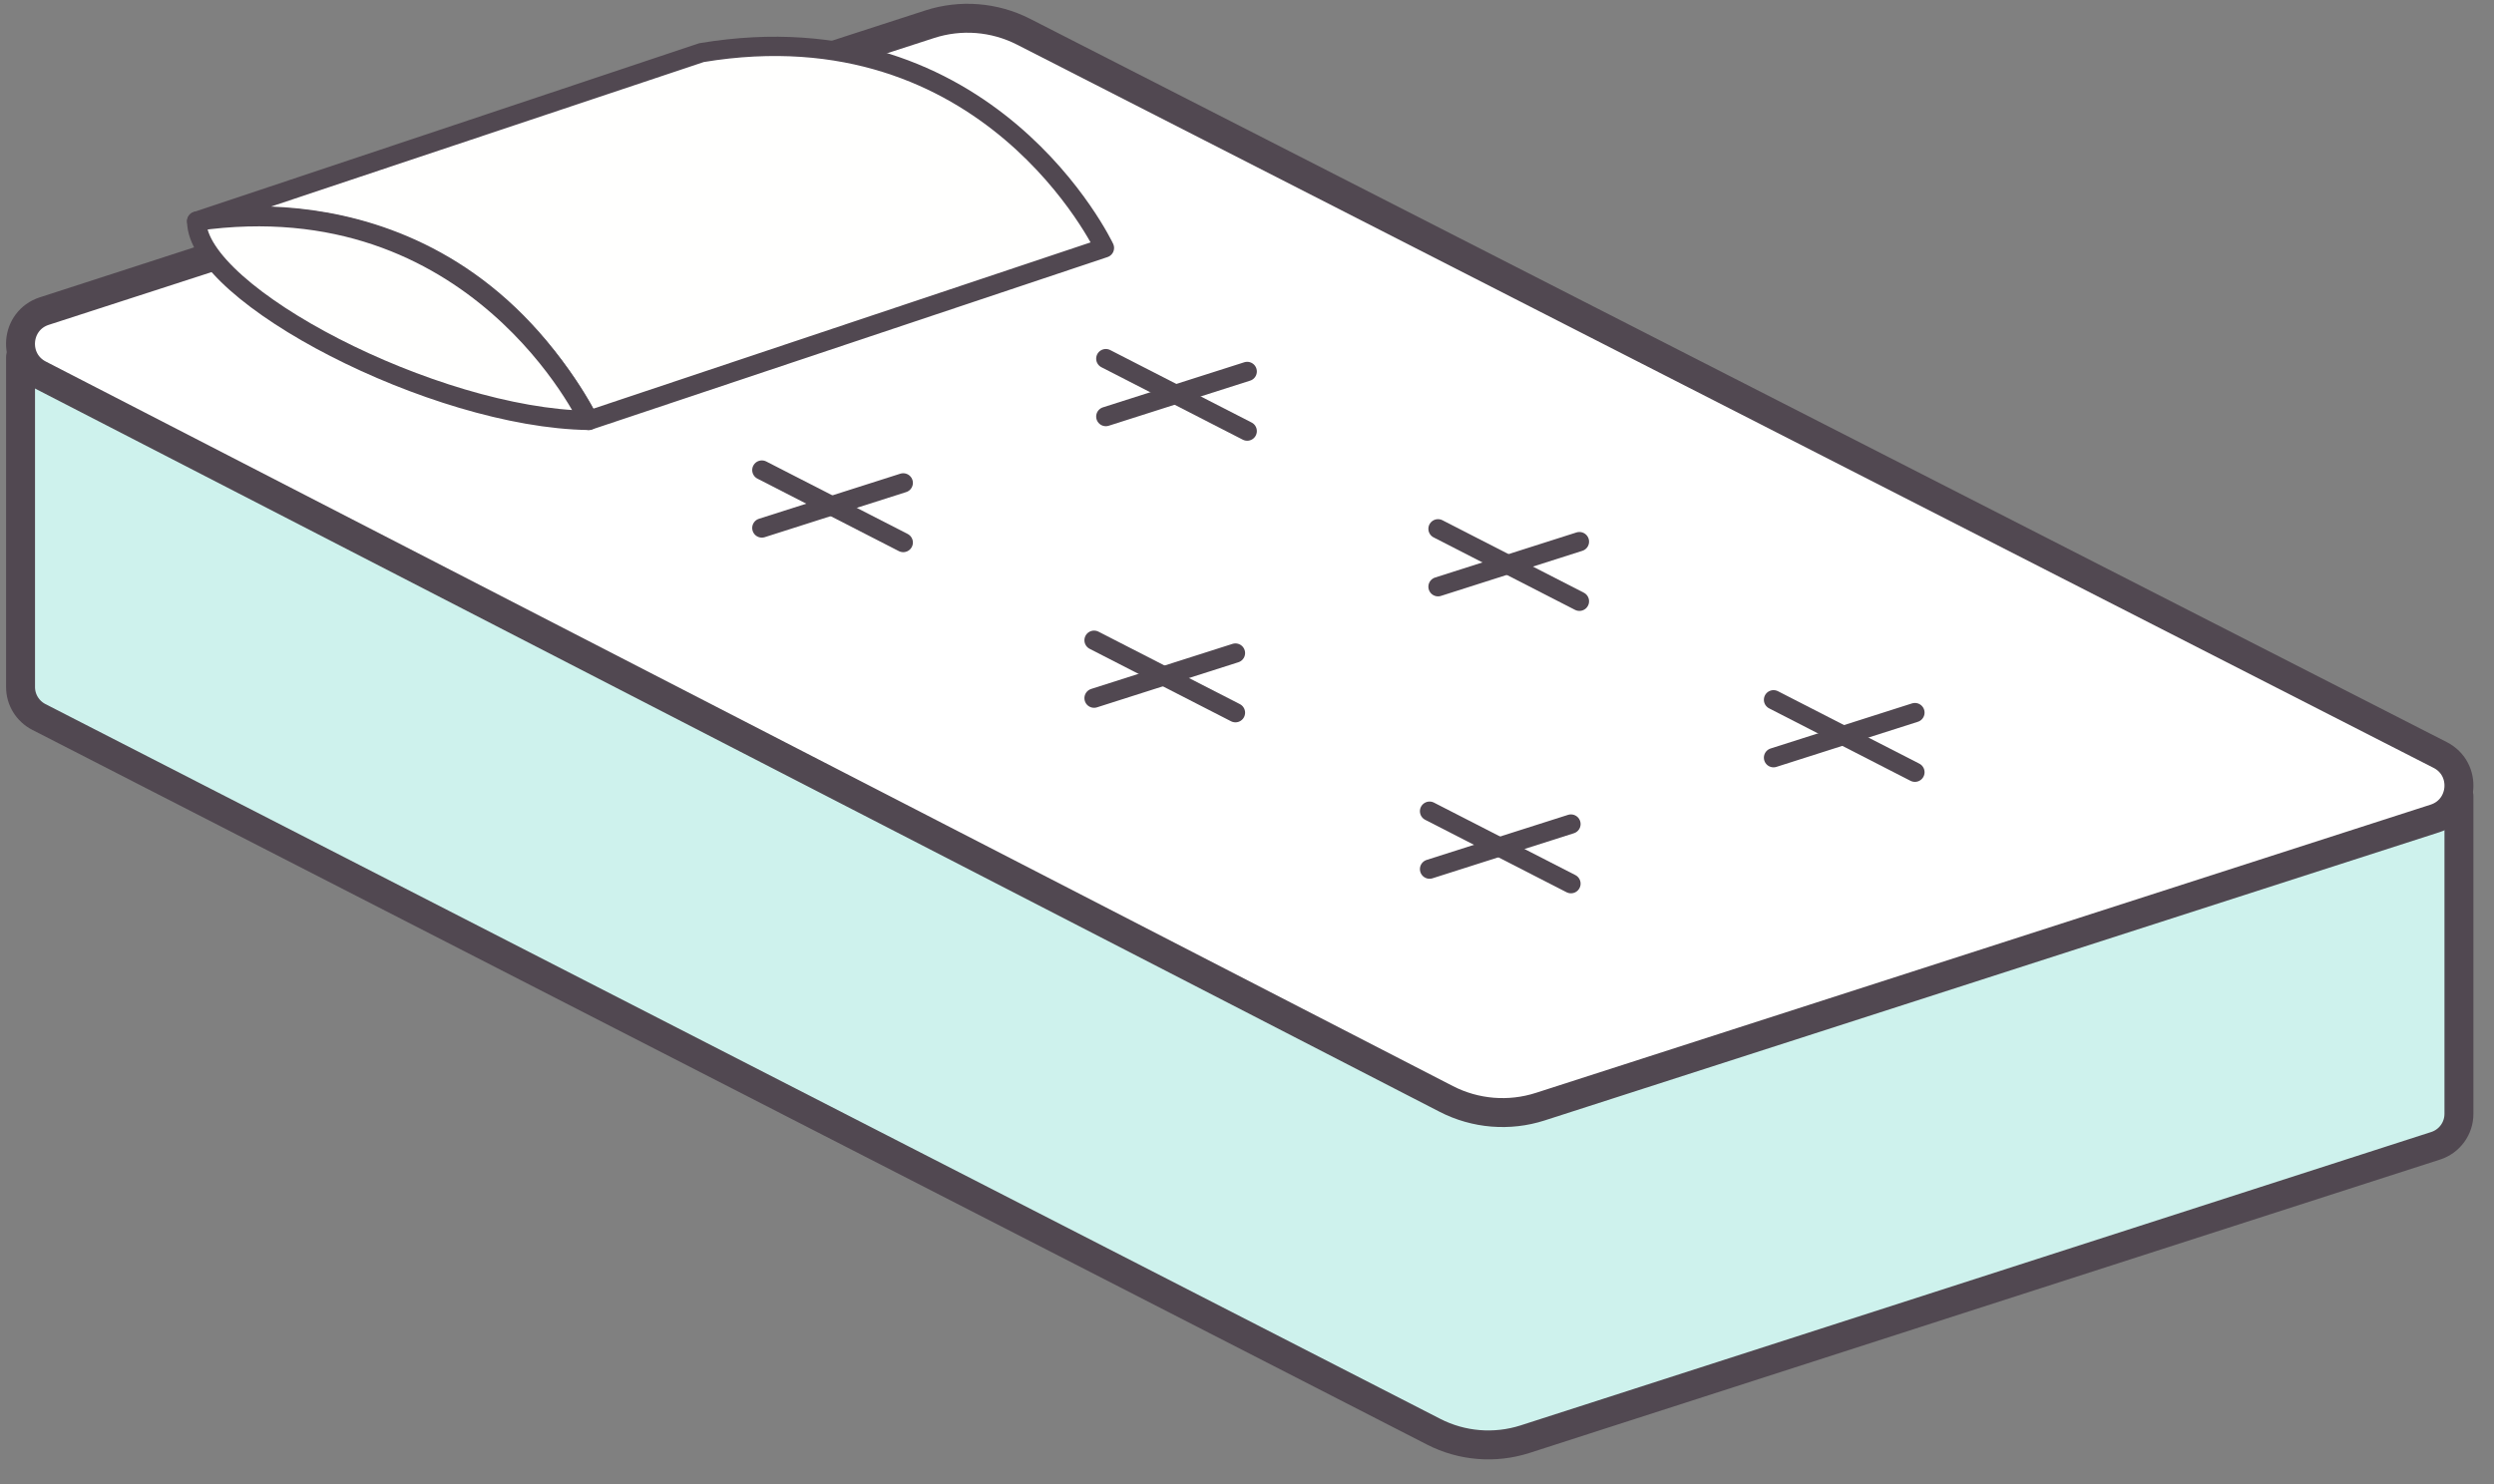 <svg height="50" viewBox="0 0 84 50" width="84" xmlns="http://www.w3.org/2000/svg"><rect x="0" y="0" width="84" height="50" fill="#808080" stroke="none"/><g fill="none" fill-rule="evenodd"><path d="m4.498-6.125h74.75v58.5h-74.75z" fill-rule="nonzero"/><g transform="translate(.214 .138)"><g stroke="#514851" stroke-linecap="round" stroke-linejoin="round"><path d="m.478 11.889v11.121c0 .424.238.812.615 1.006l46.979 24.081c.952.489 2.061.579 3.081.251l30.669-9.884c.466-.15.783-.584.783-1.076v-10.707" fill="#cef2ed" stroke-width=".975"/><path d="m1.28 10.342 29.818-9.663c1.045-.339 2.181-.248 3.16.251l47.715 24.368c.921.47.812 1.819-.172 2.137l-30.138 9.711c-1.047.337-2.186.244-3.165-.26l-47.392-24.41c-.917-.472-.809-1.816.173-2.134z" fill="#fff" stroke-width=".975"/><path d="m25.446 15.699 4.762 2.441" stroke-width=".65"/><path d="m25.446 17.65 4.762-1.519" stroke-width=".65"/><path d="m37.031 11.945 4.762 2.441" stroke-width=".65"/><path d="m37.031 13.896 4.762-1.519" stroke-width=".65"/></g><path d="m19.612 14.026 17.372-5.811s-3.863-8.195-13.57-6.58l-17.003 5.68s8.536-1.89 13.201 6.711" fill="#fffffe"/><path d="m19.612 14.026 17.372-5.811s-3.863-8.195-13.57-6.58l-17.003 5.68s8.536-1.89 13.201 6.711z" stroke="#514851" stroke-linecap="round" stroke-linejoin="round" stroke-width=".65"/><path d="m6.411 7.314c0 2.469 7.995 6.639 13.201 6.711 0 0-3.765-8.055-13.201-6.711" fill="#fffffe"/><g stroke="#514851" stroke-linecap="round" stroke-linejoin="round" stroke-width=".65"><path d="m6.411 7.314c0 2.469 7.995 6.639 13.201 6.711 0 0-3.765-8.055-13.201-6.711z"/><path d="m36.635 21.432 4.762 2.441"/><path d="m36.635 23.383 4.762-1.519"/><path d="m48.22 17.678 4.762 2.441"/><path d="m48.22 19.629 4.762-1.519"/><path d="m47.935 27.192 4.762 2.441"/><path d="m47.935 29.143 4.762-1.518"/><path d="m59.52 23.438 4.762 2.441"/><path d="m59.52 25.389 4.762-1.519"/></g></g></g></svg>